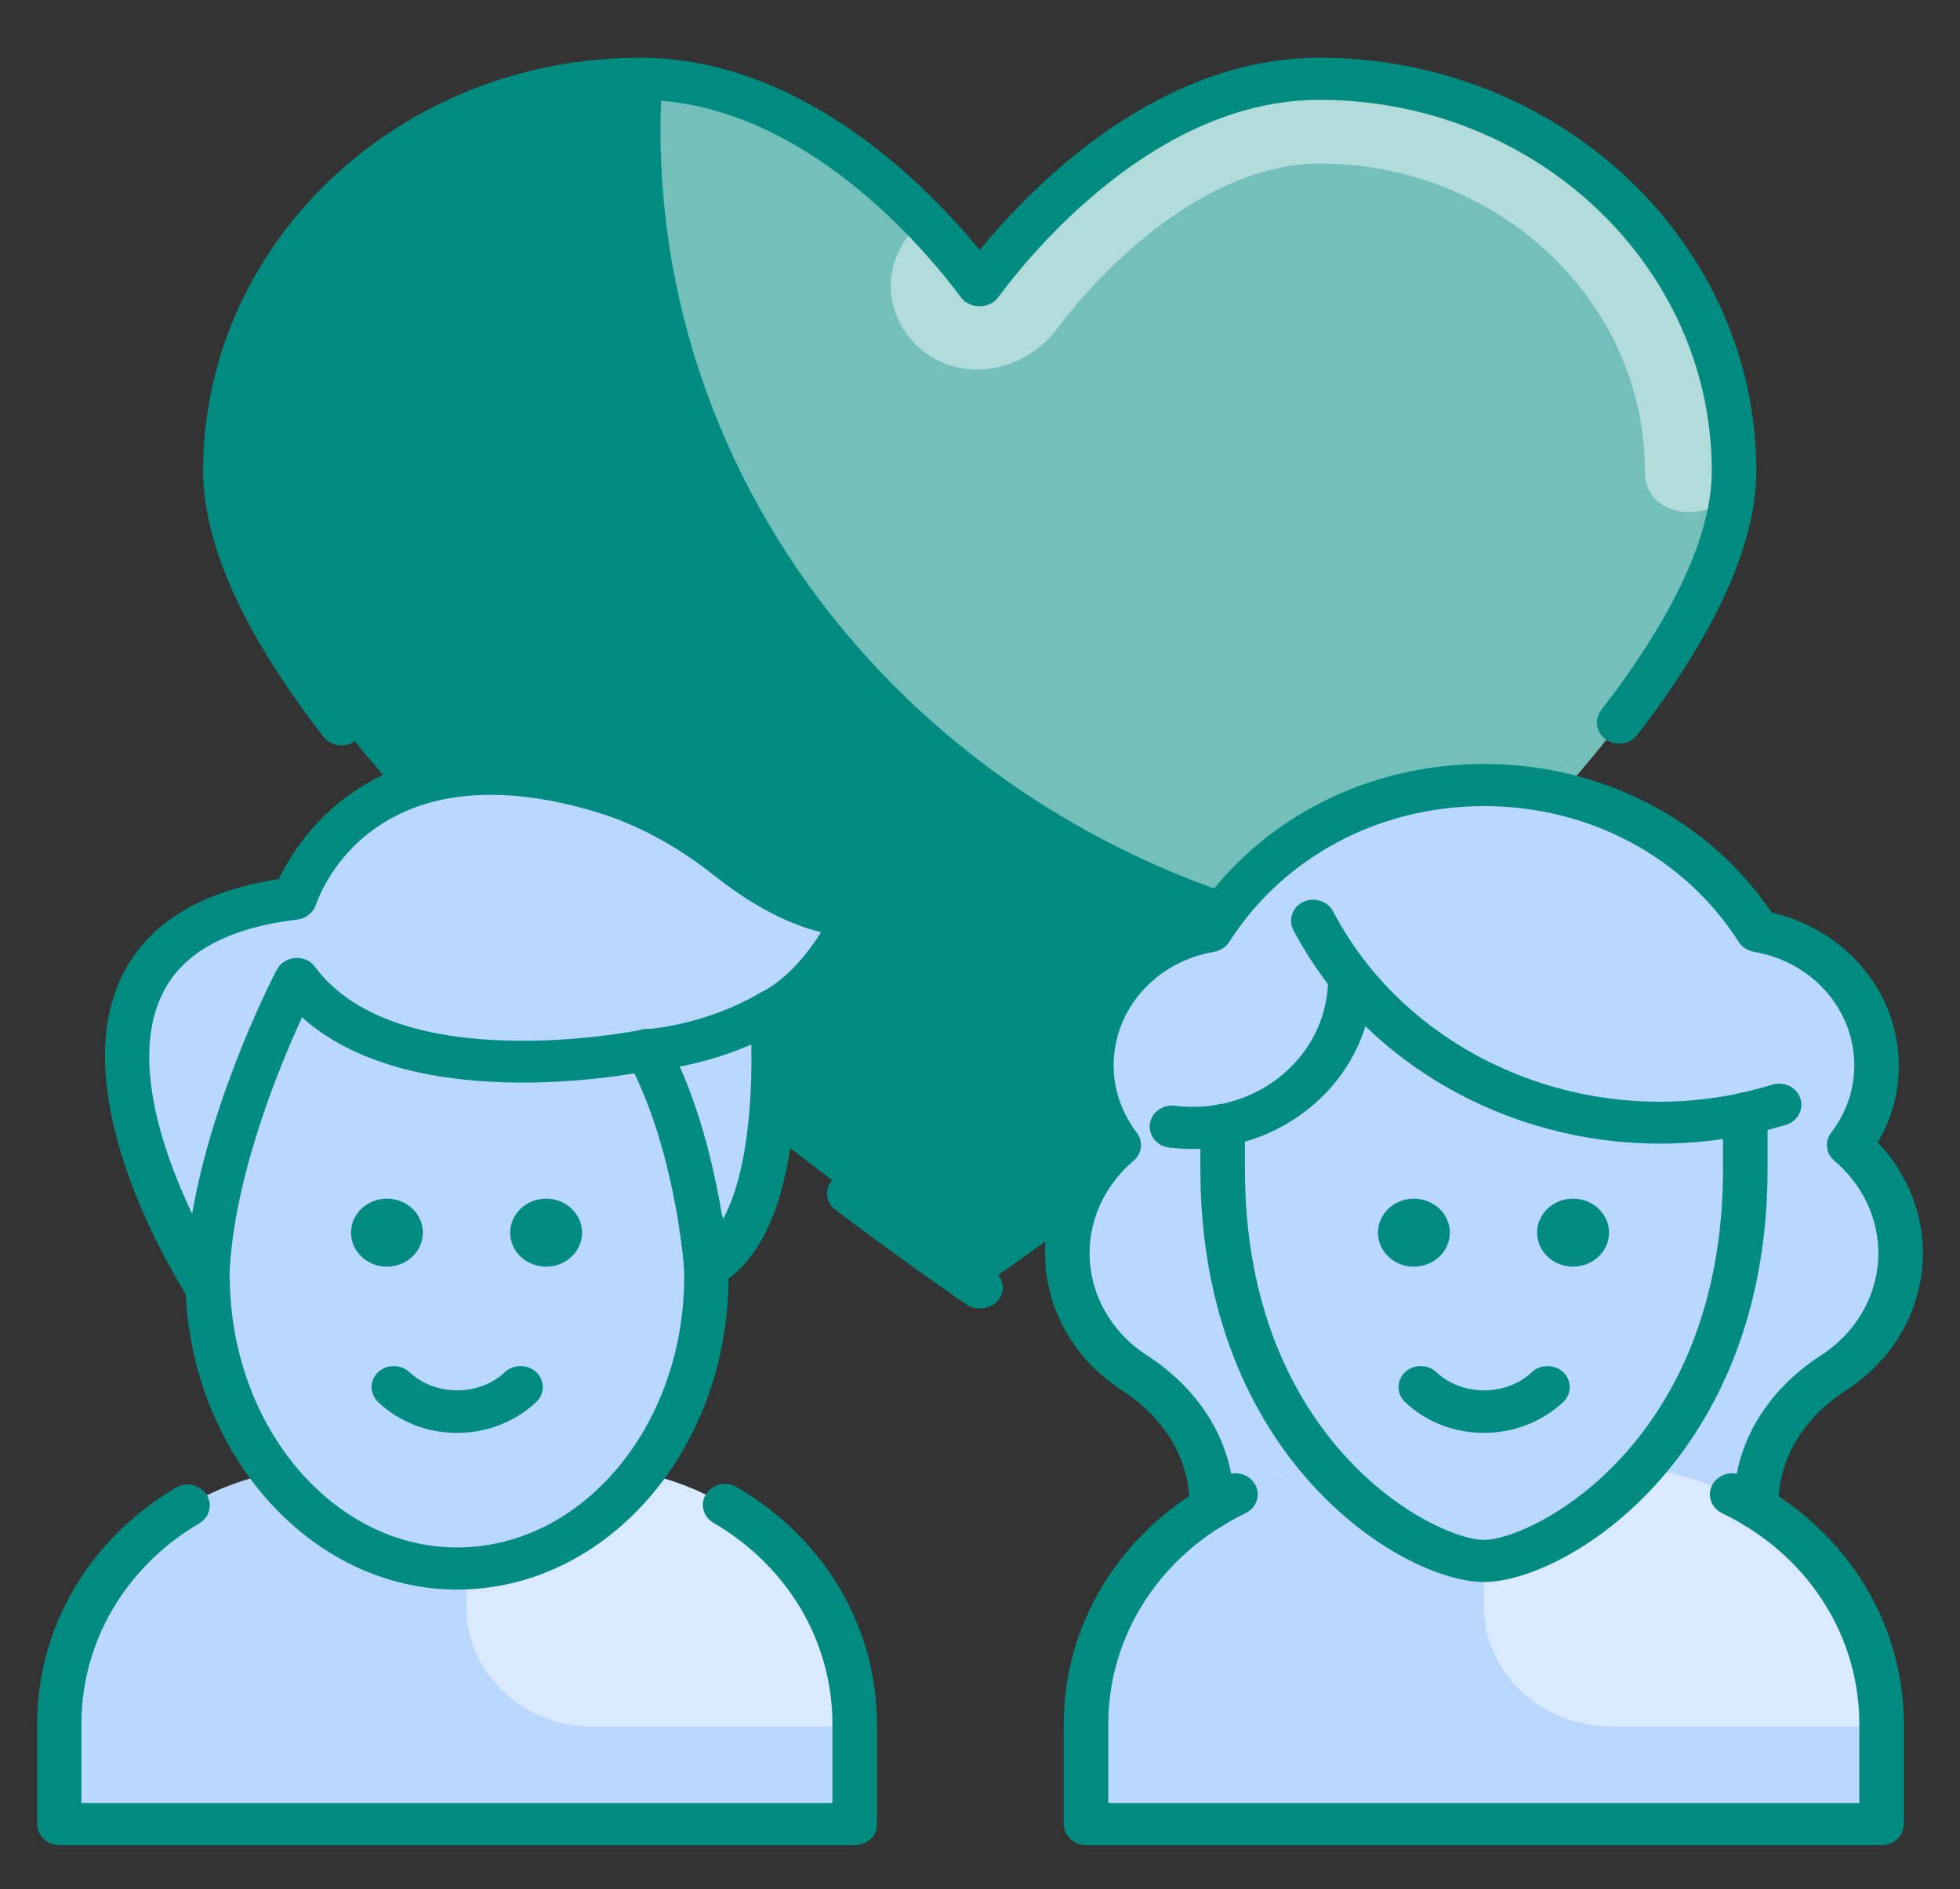 <svg width="55" height="53" viewBox="0 0 55 53" fill="none" xmlns="http://www.w3.org/2000/svg">
<rect x="0" y="0" width="55" height="53" fill="#333333" stroke="none"/>
<path d="M27.5 8.016C25.4 5.172 21.916 2.21 17.966 2.21C11.541 2.218 6.333 7.142 6.333 13.216C6.333 21.749 27.5 36.128 27.5 36.128C27.5 36.128 48.666 21.749 48.666 13.209C48.666 7.134 43.458 2.21 37.033 2.21C33.083 2.218 29.6 5.18 27.5 8.016Z" fill="#008B80"/>
<path opacity="0.45" d="M37.033 2.218C33.083 2.218 29.6 5.18 27.5 8.024C25.508 5.33 22.275 2.533 18.583 2.249C18.558 2.706 18.533 3.155 18.533 3.62C18.533 15.32 27.858 24.956 39.867 26.264C44.5 21.946 48.666 17.006 48.666 13.224C48.666 7.142 43.458 2.218 37.033 2.218Z" fill="white"/>
<path d="M18 41.32C16.717 42.967 14.875 44.015 12.825 44.015C10.767 44.015 8.934 42.975 7.65 41.32C4.225 42.037 1.667 44.921 1.667 48.38V51.184H23.992V48.38C23.992 44.921 21.425 42.037 18 41.32Z" fill="#B9D7FF"/>
<path d="M19.825 35.505C19.825 35.513 19.825 35.513 19.825 35.521C19.825 35.521 19.825 35.513 19.825 35.505ZM19.692 34.473C19.692 34.481 19.692 34.481 19.692 34.489C19.692 34.481 19.692 34.473 19.692 34.473ZM19.658 34.284C19.658 34.292 19.658 34.3 19.658 34.308C19.666 34.3 19.666 34.292 19.658 34.284ZM19.741 34.804C19.741 34.812 19.741 34.82 19.741 34.82C19.741 34.812 19.741 34.812 19.741 34.804Z" fill="#008B80"/>
<path d="M19.825 35.553C22.216 34.245 21.658 28.36 21.658 28.36C20.041 29.297 18.433 29.447 18.158 29.471C19.541 31.992 19.825 35.553 19.825 35.553Z" fill="#B9D7FF"/>
<path d="M23.991 25.681C22.691 25.681 21.341 24.822 20.441 24.105C19.341 23.238 18.091 22.545 16.716 22.151C9.866 20.213 8.275 25.2 8.275 25.2C-0.609 26.248 5.833 36.12 5.833 36.12C5.833 32.236 8.333 27.453 8.333 27.453C10.941 30.975 18.166 29.447 18.166 29.447C18.166 29.447 18.166 29.447 18.166 29.455C18.441 29.439 20.049 29.289 21.666 28.344C23.158 27.627 23.991 25.681 23.991 25.681ZM46.066 41.194C44.458 42.99 42.599 43.786 41.641 43.786C40.683 43.786 38.825 42.99 37.216 41.194C33.425 41.627 30.483 44.669 30.483 48.372V51.176H52.808V48.372C52.8 44.676 49.858 41.627 46.066 41.194Z" fill="#B9D7FF"/>
<path d="M51.891 32.126C52.366 31.495 52.658 30.723 52.658 29.896C52.658 28.013 51.216 26.453 49.325 26.13C47.75 23.672 44.9 22.033 41.641 22.033C38.383 22.033 35.525 23.672 33.958 26.13C32.066 26.453 30.625 28.013 30.625 29.896C30.625 30.731 30.908 31.503 31.391 32.126C30.508 32.866 29.95 33.954 29.95 35.159C29.95 36.554 30.691 37.775 31.816 38.508C33.125 39.358 33.991 40.682 33.991 42.179V42.297C34.941 41.722 36.033 41.336 37.216 41.202C38.825 42.998 40.683 43.794 41.641 43.794C42.608 43.794 44.458 42.998 46.066 41.202C47.241 41.336 48.341 41.722 49.291 42.297V42.179C49.291 40.682 50.166 39.358 51.466 38.508C52.591 37.775 53.333 36.546 53.333 35.159C53.333 33.954 52.775 32.874 51.891 32.126ZM18.158 29.463C18.158 29.463 10.941 30.983 8.325 27.469C8.325 27.469 5.9 32.118 5.833 35.971C5.9 40.422 9.008 44.015 12.833 44.015C16.7 44.015 19.833 40.343 19.833 35.821C19.833 35.789 19.833 35.695 19.833 35.553C19.816 35.427 19.525 31.937 18.158 29.463Z" fill="#B9D7FF"/>
<path d="M48.975 31.243V32.803C48.975 40.666 43.55 43.794 41.642 43.794C39.734 43.794 34.309 40.666 34.309 32.803V31.566C36.042 31.259 37.417 29.983 37.784 28.36H38.742C41.317 30.897 45.184 32.078 48.975 31.243Z" fill="#B9D7FF"/>
<path opacity="0.45" d="M46.066 41.194C44.458 42.99 42.6 43.786 41.641 43.786V45.07C41.641 46.93 43.233 48.434 45.2 48.434H52.808V48.371C52.8 44.676 49.858 41.627 46.066 41.194ZM18 41.32C16.775 42.904 15.033 43.912 13.083 43.999V45.078C13.083 46.938 14.675 48.442 16.641 48.442H23.991V48.379C23.991 44.921 21.425 42.037 18 41.32ZM37.033 2.218C33.083 2.218 29.6 5.18 27.5 8.024C27.025 7.386 26.475 6.74 25.875 6.118C25.716 6.314 25.575 6.504 25.45 6.669C24.625 7.78 24.958 9.332 26.2 10.049C27.358 10.711 28.85 10.293 29.633 9.261C31.358 6.976 34.175 4.589 37.025 4.589C42.058 4.589 46.158 8.465 46.158 13.224C46.158 13.24 46.158 13.256 46.158 13.271C46.191 14.753 48.65 14.729 48.658 13.248C48.658 13.24 48.658 13.232 48.658 13.224C48.666 7.142 43.458 2.218 37.033 2.218Z" fill="white"/>
<path d="M10.467 13.807C10.125 13.807 9.842 13.539 9.842 13.216C9.842 8.977 13.484 5.534 17.967 5.534C18.309 5.534 18.592 5.802 18.592 6.125C18.592 6.448 18.309 6.716 17.967 6.716C14.175 6.716 11.092 9.631 11.092 13.216C11.092 13.539 10.809 13.807 10.467 13.807ZM12.825 44.597C8.7 44.597 5.275 40.729 5.2 35.97C5.192 35.647 5.475 35.379 5.817 35.371C6.192 35.371 6.442 35.631 6.45 35.954C6.517 40.067 9.375 43.416 12.825 43.416C16.342 43.416 19.2 40.004 19.2 35.813V35.545C19.192 35.45 18.909 32.094 17.6 29.73C17.442 29.439 17.559 29.084 17.867 28.934C18.175 28.785 18.55 28.895 18.709 29.186C20.125 31.763 20.434 35.348 20.442 35.505V35.821C20.45 40.658 17.034 44.597 12.825 44.597Z" fill="#008B80"/>
<path d="M19.816 36.057C19.566 36.057 19.333 35.915 19.233 35.687C19.2 35.616 19.191 35.537 19.191 35.458C19.191 35.135 19.475 34.867 19.816 34.867C20.133 34.867 20.391 35.088 20.433 35.372C20.441 35.403 20.441 35.435 20.441 35.466C20.441 35.703 20.291 35.923 20.05 36.018C19.975 36.049 19.891 36.057 19.816 36.057Z" fill="#008B80"/>
<path d="M19.809 35.994C19.467 35.994 19.184 35.726 19.184 35.403C19.184 35.08 19.467 34.812 19.809 34.812C20.15 34.812 20.434 35.072 20.434 35.403C20.434 35.726 20.159 35.994 19.809 35.994Z" fill="#008B80"/>
<path d="M19.8 35.907C19.541 35.907 19.291 35.75 19.208 35.505C19.183 35.442 19.175 35.371 19.175 35.308C19.175 34.985 19.458 34.718 19.8 34.718C20.116 34.718 20.383 34.946 20.425 35.237C20.425 35.261 20.433 35.285 20.433 35.316C20.433 35.561 20.267 35.797 20.008 35.876C19.933 35.899 19.866 35.907 19.8 35.907Z" fill="#008B80"/>
<path d="M19.792 35.805C19.517 35.805 19.267 35.639 19.192 35.38C19.175 35.324 19.167 35.261 19.167 35.206C19.167 34.883 19.45 34.615 19.792 34.615C20.117 34.615 20.384 34.852 20.417 35.151C20.417 35.175 20.417 35.198 20.417 35.214C20.417 35.474 20.242 35.71 19.967 35.781C19.909 35.797 19.85 35.805 19.792 35.805Z" fill="#008B80"/>
<path d="M19.825 36.136C19.483 36.136 19.2 35.868 19.2 35.545C19.2 35.222 19.483 34.954 19.825 34.954C20.167 34.954 20.45 35.214 20.45 35.545V35.553C20.45 35.876 20.167 36.136 19.825 36.136Z" fill="#008B80"/>
<path d="M19.816 36.112C19.516 36.112 19.258 35.915 19.2 35.632L19.425 35.584L19.2 35.624L20.433 35.419C20.433 35.419 20.433 35.427 20.433 35.434C20.433 35.442 20.433 35.45 20.433 35.45C20.433 35.458 20.433 35.466 20.433 35.474C20.458 35.789 20.216 36.065 19.891 36.104C19.875 36.112 19.85 36.112 19.816 36.112ZM19.691 35.08C19.391 35.08 19.125 34.867 19.075 34.576C19.066 34.544 19.066 34.513 19.066 34.481C19.066 34.198 19.283 33.938 19.591 33.89C19.925 33.843 20.25 34.048 20.308 34.371C20.308 34.371 20.308 34.387 20.308 34.395C20.316 34.426 20.316 34.458 20.316 34.481C20.316 34.765 20.1 35.017 19.783 35.064C19.758 35.072 19.725 35.08 19.691 35.08Z" fill="#008B80"/>
<path d="M19.733 35.277C19.441 35.277 19.175 35.072 19.108 34.797C19.108 34.781 19.1 34.765 19.1 34.741C19.1 34.733 19.1 34.718 19.1 34.71C19.066 34.387 19.308 34.095 19.658 34.064C19.991 34.024 20.3 34.253 20.35 34.576C20.35 34.584 20.35 34.592 20.35 34.592C20.416 34.907 20.208 35.198 19.866 35.269C19.816 35.269 19.775 35.277 19.733 35.277Z" fill="#008B80"/>
<path d="M19.042 34.363C19.042 34.347 19.042 34.324 19.042 34.308C19.042 34.008 19.284 33.74 19.609 33.709C19.967 33.677 20.259 33.906 20.292 34.229L19.042 34.363ZM19.775 35.687C19.459 35.687 19.192 35.458 19.159 35.166C19.159 35.143 19.15 35.111 19.15 35.088C19.15 34.812 19.359 34.568 19.65 34.513C19.992 34.45 20.317 34.654 20.384 34.977C20.392 35.017 20.4 35.064 20.4 35.103C20.4 35.426 20.125 35.687 19.775 35.687Z" fill="#008B80"/>
<path d="M19.742 35.411C19.433 35.411 19.158 35.19 19.125 34.891L20.367 34.733L19.742 34.804L20.367 34.749C20.367 34.773 20.375 34.796 20.375 34.82C20.375 35.112 20.142 35.372 19.825 35.403C19.792 35.411 19.767 35.411 19.742 35.411Z" fill="#008B80"/>
<path d="M19.776 35.584C19.484 35.584 19.217 35.372 19.151 35.096C19.142 35.049 19.134 35.009 19.134 34.962C19.134 34.694 19.334 34.442 19.625 34.379C19.967 34.308 20.292 34.505 20.367 34.82C20.375 34.844 20.375 34.867 20.375 34.891C20.384 34.931 20.392 34.978 20.392 35.017C20.392 35.285 20.192 35.506 19.901 35.569C19.859 35.577 19.817 35.584 19.776 35.584Z" fill="#008B80"/>
<path d="M19.825 36.144C19.608 36.144 19.4 36.041 19.283 35.852C19.108 35.569 19.208 35.206 19.508 35.048C21.175 34.135 21.167 29.849 21.033 28.415C21 28.092 21.258 27.8 21.6 27.776C21.95 27.745 22.25 27.989 22.275 28.312C22.333 28.95 22.792 34.615 20.133 36.073C20.042 36.12 19.933 36.144 19.825 36.144Z" fill="#008B80"/>
<path d="M5.825 36.719C5.617 36.719 5.408 36.616 5.292 36.435C5.142 36.207 1.675 30.817 3.45 27.327C4.175 25.893 5.65 24.995 7.825 24.664C8.392 23.467 10.675 19.819 16.892 21.584C18.275 21.977 19.6 22.671 20.833 23.648C22 24.57 23.116 25.082 23.983 25.082C24.192 25.082 24.383 25.176 24.5 25.342C24.616 25.507 24.642 25.712 24.558 25.893C24.525 25.98 23.616 28.044 21.933 28.872C20.25 29.856 18.525 30.022 18.192 30.045C18.192 30.045 18.192 30.045 18.183 30.045C17.341 30.211 11.475 31.235 8.475 28.541C7.783 30.045 6.433 33.355 6.433 36.12C6.433 36.38 6.25 36.616 5.975 36.687C5.942 36.719 5.883 36.719 5.825 36.719ZM13.767 22.3C9.908 22.3 8.917 25.232 8.867 25.381C8.792 25.602 8.592 25.767 8.342 25.799C6.417 26.027 5.142 26.713 4.575 27.847C3.65 29.675 4.567 32.322 5.392 34.056C5.975 30.668 7.675 27.375 7.767 27.209C7.867 27.02 8.058 26.894 8.283 26.878C8.517 26.862 8.717 26.957 8.842 27.13C11.183 30.282 17.958 28.903 18.025 28.887C18.083 28.872 18.142 28.872 18.192 28.872C18.558 28.84 19.958 28.659 21.333 27.855C22.075 27.493 22.666 26.744 23.041 26.153C21.892 25.878 20.817 25.176 20.041 24.562C18.933 23.687 17.758 23.065 16.541 22.726C15.475 22.419 14.558 22.3 13.767 22.3ZM12.825 40.201C11.983 40.201 11.2 39.894 10.608 39.334C10.367 39.106 10.367 38.728 10.608 38.499C10.85 38.271 11.25 38.271 11.492 38.499C12.208 39.177 13.45 39.177 14.166 38.499C14.408 38.271 14.808 38.271 15.05 38.499C15.291 38.728 15.291 39.106 15.05 39.334C14.45 39.894 13.666 40.201 12.825 40.201Z" fill="#008B80"/>
<path d="M10.858 35.537C11.415 35.537 11.866 35.11 11.866 34.584C11.866 34.057 11.415 33.63 10.858 33.63C10.301 33.63 9.85 34.057 9.85 34.584C9.85 35.11 10.301 35.537 10.858 35.537Z" fill="#008B80"/>
<path d="M15.325 35.537C15.882 35.537 16.333 35.11 16.333 34.584C16.333 34.057 15.882 33.63 15.325 33.63C14.768 33.63 14.316 34.057 14.316 34.584C14.316 35.11 14.768 35.537 15.325 35.537Z" fill="#008B80"/>
<path d="M41.642 44.385C39.375 44.385 33.684 40.942 33.684 32.803V31.566C33.684 31.243 33.967 30.975 34.309 30.975C34.65 30.975 34.934 31.243 34.934 31.566V32.803C34.934 40.485 40.275 43.203 41.642 43.203C43.009 43.203 48.35 40.485 48.35 32.803V31.243C48.35 30.92 48.634 30.652 48.975 30.652C49.317 30.652 49.6 30.92 49.6 31.243V32.803C49.6 40.934 43.909 44.385 41.642 44.385Z" fill="#008B80"/>
<path d="M33.475 32.236C33.25 32.236 33.025 32.22 32.808 32.196C32.466 32.157 32.225 31.858 32.266 31.535C32.308 31.212 32.625 30.983 32.966 31.022C33.133 31.046 33.3 31.054 33.475 31.054C35.566 31.054 37.266 29.447 37.266 27.469C37.266 27.146 37.55 26.878 37.891 26.878C38.233 26.878 38.516 27.146 38.516 27.469C38.508 30.093 36.25 32.236 33.475 32.236Z" fill="#008B80"/>
<path d="M46.575 32.086C42.325 32.086 38.258 29.833 36.292 26.09C36.142 25.799 36.267 25.444 36.575 25.303C36.883 25.161 37.258 25.279 37.408 25.57C39.642 29.833 44.934 31.921 49.725 30.432C50.059 30.329 50.408 30.495 50.517 30.81C50.625 31.117 50.45 31.456 50.117 31.558C48.95 31.913 47.758 32.086 46.575 32.086Z" fill="#008B80"/>
<path d="M49.283 42.888C48.942 42.888 48.658 42.62 48.658 42.297V42.179C48.658 40.548 49.55 39.027 51.108 38.019C52.108 37.373 52.709 36.301 52.709 35.159C52.709 34.174 52.258 33.229 51.475 32.567C51.233 32.362 51.2 32.023 51.383 31.779C51.809 31.227 52.033 30.573 52.033 29.888C52.033 28.32 50.85 26.981 49.217 26.705C49.042 26.674 48.883 26.571 48.792 26.429C47.267 24.042 44.592 22.616 41.642 22.616C38.692 22.616 36.017 24.042 34.492 26.429C34.4 26.571 34.242 26.674 34.067 26.705C32.434 26.981 31.25 28.32 31.25 29.888C31.25 30.566 31.475 31.22 31.9 31.779C32.084 32.023 32.05 32.362 31.808 32.567C31.025 33.229 30.575 34.174 30.575 35.159C30.575 36.301 31.175 37.373 32.175 38.019C33.733 39.027 34.625 40.54 34.625 42.179V42.297C34.625 42.62 34.342 42.888 34 42.888C33.658 42.888 33.375 42.62 33.375 42.297V42.179C33.375 40.942 32.684 39.784 31.467 38.996C30.125 38.129 29.325 36.695 29.325 35.159C29.325 34.009 29.784 32.898 30.592 32.047C30.2 31.385 30 30.652 30 29.896C30 27.847 31.483 26.083 33.567 25.602C35.342 22.986 38.342 21.434 41.642 21.434C44.942 21.434 47.942 22.986 49.717 25.602C51.8 26.083 53.283 27.847 53.283 29.896C53.283 30.652 53.084 31.393 52.692 32.047C53.5 32.898 53.959 34.009 53.959 35.159C53.959 36.695 53.158 38.129 51.817 38.996C50.6 39.784 49.908 40.942 49.908 42.179V42.297C49.908 42.62 49.633 42.888 49.283 42.888Z" fill="#008B80"/>
<path d="M41.642 40.201C40.8 40.201 40.017 39.894 39.425 39.335C39.184 39.106 39.184 38.728 39.425 38.499C39.667 38.271 40.067 38.271 40.309 38.499C41.025 39.177 42.267 39.177 42.984 38.499C43.225 38.271 43.625 38.271 43.867 38.499C44.109 38.728 44.109 39.106 43.867 39.335C43.267 39.894 42.475 40.201 41.642 40.201Z" fill="#008B80"/>
<path d="M39.675 35.537C40.232 35.537 40.684 35.11 40.684 34.584C40.684 34.057 40.232 33.63 39.675 33.63C39.118 33.63 38.667 34.057 38.667 34.584C38.667 35.11 39.118 35.537 39.675 35.537Z" fill="#008B80"/>
<path d="M44.142 35.537C44.699 35.537 45.151 35.11 45.151 34.584C45.151 34.057 44.699 33.63 44.142 33.63C43.585 33.63 43.134 34.057 43.134 34.584C43.134 35.11 43.585 35.537 44.142 35.537Z" fill="#008B80"/>
<path d="M27.484 36.711C27.359 36.711 27.234 36.679 27.134 36.609C27.117 36.601 25.609 35.569 23.442 33.946C23.175 33.741 23.125 33.37 23.342 33.118C23.559 32.866 23.95 32.819 24.217 33.024C26.042 34.395 27.392 35.332 27.759 35.584C27.859 35.624 27.942 35.687 28.009 35.766C28.217 36.026 28.175 36.388 27.9 36.585C27.784 36.664 27.634 36.711 27.484 36.711ZM9.584 20.914C9.392 20.914 9.2 20.827 9.075 20.67C6.834 17.778 5.7 15.265 5.7 13.209C5.7 6.819 11.2 1.619 17.959 1.619C22.484 1.619 25.992 5.18 27.492 7.016C28.992 5.18 32.5 1.619 37.025 1.619C43.784 1.619 49.284 6.819 49.284 13.209C49.284 15.249 48.159 17.747 45.942 20.622C45.734 20.883 45.35 20.946 45.067 20.749C44.792 20.559 44.725 20.189 44.934 19.921C46.992 17.25 48.034 14.997 48.034 13.209C48.034 7.465 43.092 2.801 37.025 2.801C32.467 2.801 28.967 7.047 28 8.355C27.767 8.67 27.209 8.67 26.975 8.355C26.009 7.055 22.509 2.801 17.95 2.801C11.875 2.801 6.942 7.473 6.942 13.209C6.942 15.013 8 17.282 10.075 19.969C10.275 20.229 10.217 20.599 9.942 20.796C9.842 20.883 9.717 20.914 9.584 20.914ZM23.992 51.767H1.667C1.325 51.767 1.042 51.499 1.042 51.176V48.372C1.042 45.653 2.5 43.179 4.934 41.738C5.225 41.564 5.609 41.651 5.792 41.927C5.975 42.203 5.884 42.565 5.592 42.738C3.517 43.959 2.284 46.071 2.284 48.372V50.586H23.359V48.372C23.359 46.055 22.109 43.944 20.017 42.722C19.725 42.549 19.634 42.187 19.817 41.911C20 41.635 20.384 41.549 20.675 41.722C23.142 43.164 24.609 45.646 24.609 48.38V51.184C24.617 51.507 24.334 51.767 23.992 51.767ZM52.8 51.767H30.475C30.134 51.767 29.85 51.499 29.85 51.176V48.372C29.85 45.417 31.584 42.746 34.384 41.399C34.692 41.249 35.067 41.367 35.225 41.659C35.384 41.95 35.259 42.305 34.95 42.455C32.575 43.597 31.1 45.866 31.1 48.372V50.586H52.175V48.372C52.175 45.858 50.7 43.597 48.325 42.455C48.017 42.305 47.892 41.95 48.05 41.659C48.209 41.367 48.584 41.249 48.892 41.399C51.684 42.746 53.425 45.417 53.425 48.372V51.176C53.425 51.507 53.142 51.767 52.8 51.767Z" fill="#008B80"/>
</svg>
